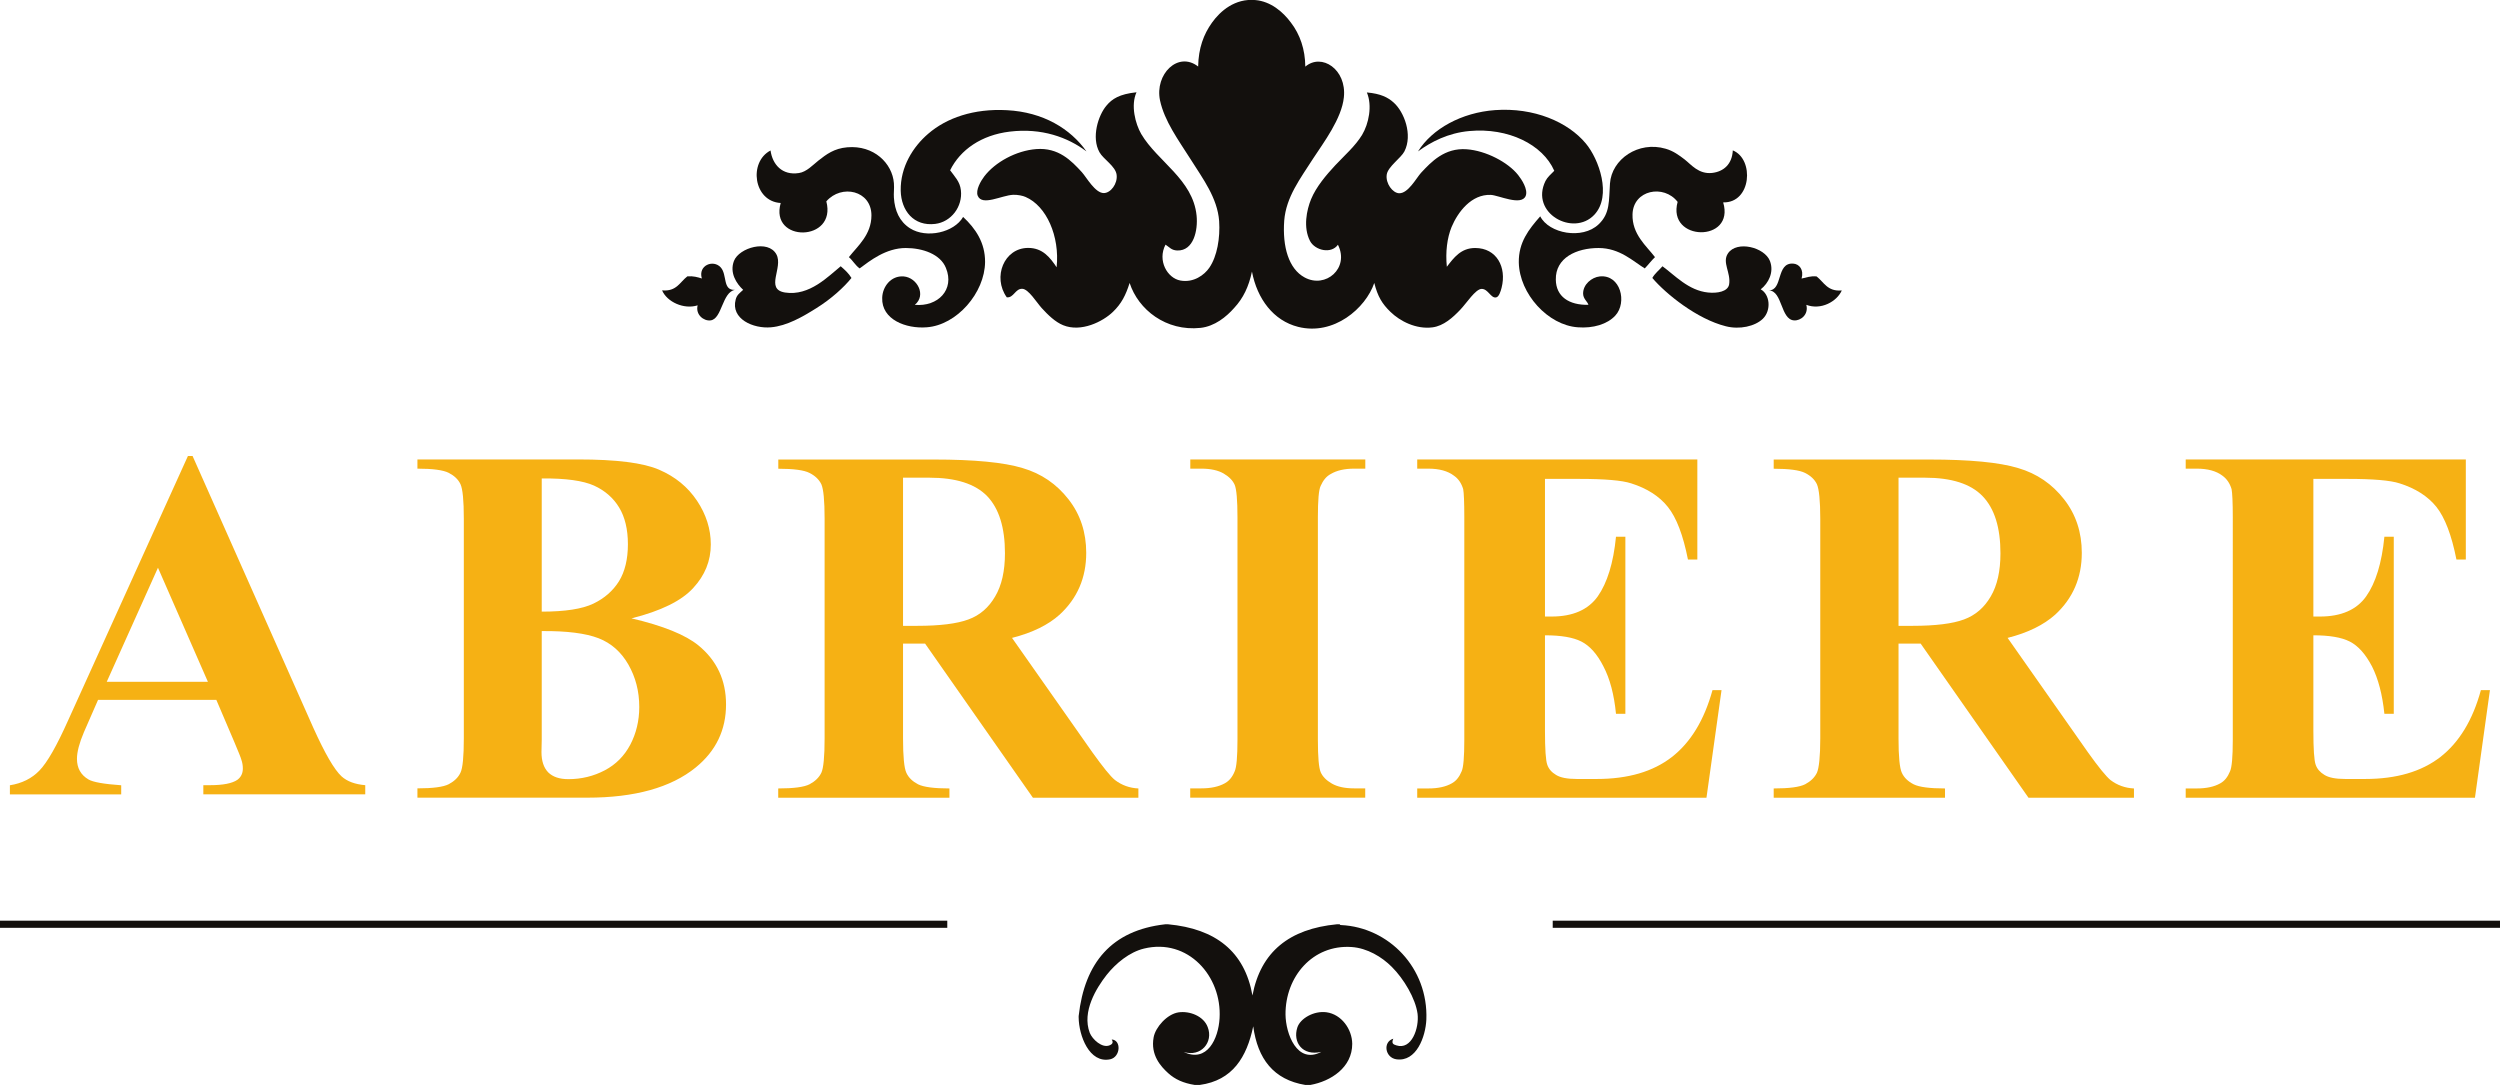 <?xml version="1.0" encoding="utf-8"?>
<!-- Generator: Adobe Illustrator 26.0.2, SVG Export Plug-In . SVG Version: 6.00 Build 0)  -->
<svg version="1.1" id="Calque_1" xmlns="http://www.w3.org/2000/svg" xmlns:xlink="http://www.w3.org/1999/xlink" x="0px" y="0px"
	 viewBox="0 0 290.41 126.03" style="enable-background:new 0 0 290.41 126.03;" xml:space="preserve">
<style type="text/css">
	.st0{fill:#F6B114;}
	.st1{fill-rule:evenodd;clip-rule:evenodd;fill:#13100D;}
	.st2{fill:#13100D;}
</style>
<g>
	<g>
		<g>
			<g>
				<path class="st0" d="M25.13,81.3H11.39l-1.64,3.75c-0.53,1.25-0.81,2.28-0.81,3.1c0,1.08,0.45,1.87,1.33,2.39
					c0.51,0.31,1.79,0.54,3.81,0.68v1.06H1.15v-1.06C2.54,91,3.7,90.43,4.59,89.5c0.91-0.94,2.01-2.88,3.32-5.81l13.92-30.72h0.54
					l14.02,31.56c1.35,2.99,2.44,4.88,3.29,5.66c0.66,0.59,1.57,0.92,2.75,1.02v1.06H23.62v-1.06h0.78c1.51,0,2.57-0.21,3.17-0.62
					c0.42-0.31,0.64-0.75,0.64-1.31c0-0.34-0.05-0.69-0.18-1.05c-0.04-0.18-0.32-0.88-0.85-2.13L25.13,81.3z M24.15,79.2l-5.8-13.25
					L12.4,79.2H24.15z"/>
			</g>
			<g>
				<path class="st0" d="M73.36,71.83c3.7,0.87,6.28,1.92,7.78,3.15c2.14,1.76,3.2,4.04,3.2,6.85c0,2.95-1.16,5.4-3.52,7.32
					c-2.88,2.34-7.09,3.51-12.58,3.51H48.49v-1.08c1.79,0,3.02-0.16,3.65-0.49c0.65-0.35,1.09-0.78,1.35-1.33
					c0.26-0.53,0.39-1.87,0.39-4v-25.5c0-2.12-0.13-3.46-0.39-4.02c-0.26-0.55-0.72-0.98-1.36-1.31c-0.65-0.33-1.87-0.49-3.64-0.49
					v-1.07h18.64c4.45,0,7.6,0.39,9.45,1.2c1.87,0.81,3.32,2,4.39,3.6c1.06,1.59,1.6,3.29,1.6,5.07c0,1.91-0.68,3.59-2.04,5.06
					C79.18,69.79,76.78,70.97,73.36,71.83z M62.93,73.31v12.6l-0.03,1.45c0,1.04,0.26,1.82,0.78,2.36c0.54,0.53,1.31,0.79,2.35,0.79
					c1.52,0,2.94-0.35,4.23-1.03c1.29-0.68,2.27-1.68,2.96-2.98c0.68-1.3,1.04-2.77,1.04-4.37c0-1.84-0.43-3.47-1.27-4.94
					c-0.83-1.45-1.99-2.48-3.46-3.05C68.05,73.57,65.86,73.28,62.93,73.31z M62.93,71.05c2.71,0,4.71-0.31,6-0.93
					c1.29-0.62,2.28-1.49,2.98-2.61c0.68-1.11,1.03-2.55,1.03-4.29c0-1.74-0.35-3.17-1.02-4.27c-0.68-1.12-1.65-1.96-2.91-2.54
					c-1.27-0.57-3.29-0.86-6.08-0.83V71.05z"/>
			</g>
			<g>
				<path class="st0" d="M104.9,74.76v11.01c0,2.12,0.13,3.46,0.39,4.01c0.26,0.56,0.71,0.99,1.36,1.33
					c0.65,0.32,1.87,0.48,3.64,0.48v1.08H90.4v-1.08c1.79,0,3.02-0.16,3.65-0.49c0.65-0.35,1.09-0.78,1.36-1.33
					c0.25-0.53,0.38-1.87,0.38-4v-25.5c0-2.12-0.13-3.46-0.38-4.02c-0.27-0.55-0.72-0.98-1.37-1.31c-0.64-0.33-1.86-0.49-3.63-0.49
					v-1.07h18.06c4.7,0,8.14,0.33,10.31,0.99c2.19,0.64,3.96,1.86,5.34,3.63c1.38,1.76,2.06,3.84,2.06,6.22
					c0,2.89-1.03,5.28-3.09,7.18c-1.32,1.19-3.16,2.1-5.53,2.7l9.34,13.3c1.23,1.71,2.09,2.79,2.62,3.21
					c0.78,0.6,1.69,0.93,2.72,0.98v1.08h-12.25l-12.53-17.91H104.9z M104.9,55.49V72.7h1.64c2.65,0,4.64-0.25,5.95-0.74
					c1.33-0.48,2.36-1.38,3.11-2.67c0.76-1.28,1.14-2.95,1.14-5.02c0-2.99-0.69-5.2-2.07-6.64c-1.39-1.43-3.63-2.14-6.71-2.14H104.9
					z"/>
			</g>
			<g>
				<path class="st0" d="M153.09,60.1v25.84c0,2.01,0.11,3.26,0.33,3.77c0.22,0.5,0.65,0.94,1.29,1.31c0.64,0.37,1.5,0.56,2.59,0.56
					h1.29v1.08h-20.33v-1.08h1.29c1.13,0,2.03-0.2,2.73-0.59c0.5-0.27,0.89-0.74,1.15-1.4c0.21-0.46,0.32-1.67,0.32-3.65V60.1
					c0-2.01-0.11-3.26-0.32-3.77c-0.21-0.49-0.63-0.94-1.28-1.32c-0.63-0.37-1.5-0.57-2.59-0.57h-1.29v-1.07h20.33v1.07h-1.29
					c-1.13,0-2.03,0.21-2.72,0.62c-0.5,0.26-0.89,0.73-1.18,1.39C153.19,56.91,153.09,58.12,153.09,60.1"/>
			</g>
			<g>
				<path class="st0" d="M179.47,55.63v15.99h0.77c2.47,0,4.25-0.79,5.36-2.34c1.1-1.57,1.82-3.87,2.12-6.93h1.09v20.57h-1.09
					c-0.22-2.23-0.7-4.07-1.46-5.51c-0.72-1.43-1.58-2.38-2.55-2.88c-0.98-0.5-2.4-0.73-4.24-0.73v11.07c0,2.16,0.09,3.48,0.27,3.97
					c0.17,0.49,0.51,0.88,1.02,1.18c0.49,0.31,1.29,0.47,2.41,0.47h2.31c3.64,0,6.54-0.85,8.73-2.55c2.18-1.7,3.76-4.28,4.72-7.77
					h1.05l-1.75,12.5h-33.6v-1.08h1.29c1.13,0,2.04-0.2,2.72-0.59c0.5-0.27,0.88-0.74,1.15-1.4c0.21-0.46,0.31-1.67,0.31-3.65V60.1
					c0-1.77-0.05-2.87-0.13-3.28c-0.2-0.67-0.54-1.19-1.07-1.56c-0.72-0.55-1.72-0.82-2.98-0.82h-1.29v-1.07h32.54V65h-1.09
					c-0.56-2.84-1.34-4.88-2.34-6.12c-0.99-1.24-2.42-2.15-4.25-2.73c-1.07-0.35-3.08-0.52-6.03-0.52H179.47z"/>
			</g>
			<g>
				<path class="st0" d="M220.54,74.76v11.01c0,2.12,0.13,3.46,0.39,4.01c0.26,0.56,0.71,0.99,1.37,1.33
					c0.65,0.32,1.86,0.48,3.64,0.48v1.08h-19.9v-1.08c1.8,0,3.02-0.16,3.66-0.49c0.65-0.35,1.09-0.78,1.36-1.33
					c0.24-0.53,0.39-1.87,0.39-4v-25.5c0-2.12-0.14-3.46-0.39-4.02c-0.26-0.55-0.72-0.98-1.37-1.31c-0.66-0.33-1.87-0.49-3.65-0.49
					v-1.07h18.07c4.71,0,8.14,0.33,10.32,0.99c2.19,0.64,3.96,1.86,5.34,3.63c1.38,1.76,2.06,3.84,2.06,6.22
					c0,2.89-1.03,5.28-3.09,7.18c-1.33,1.19-3.16,2.1-5.53,2.7l9.34,13.3c1.22,1.71,2.1,2.79,2.61,3.21c0.79,0.6,1.7,0.93,2.73,0.98
					v1.08h-12.25l-12.53-17.91H220.54z M220.54,55.49V72.7h1.63c2.66,0,4.66-0.25,5.97-0.74c1.32-0.48,2.36-1.38,3.11-2.67
					c0.76-1.28,1.13-2.95,1.13-5.02c0-2.99-0.69-5.2-2.08-6.64c-1.38-1.43-3.61-2.14-6.69-2.14H220.54z"/>
			</g>
			<g>
				<path class="st0" d="M268.73,55.63v15.99h0.77c2.47,0,4.26-0.79,5.36-2.34c1.11-1.57,1.82-3.87,2.12-6.93h1.09v20.57h-1.09
					c-0.23-2.23-0.71-4.07-1.44-5.51c-0.75-1.43-1.6-2.38-2.57-2.88c-0.98-0.5-2.4-0.73-4.24-0.73v11.07c0,2.16,0.09,3.48,0.27,3.97
					c0.17,0.49,0.52,0.88,1.02,1.18c0.5,0.31,1.29,0.47,2.41,0.47h2.32c3.63,0,6.53-0.85,8.73-2.55c2.18-1.7,3.76-4.28,4.71-7.77
					h1.05l-1.74,12.5h-33.6v-1.08h1.29c1.13,0,2.03-0.2,2.72-0.59c0.5-0.27,0.87-0.74,1.14-1.4c0.21-0.46,0.32-1.67,0.32-3.65V60.1
					c0-1.77-0.06-2.87-0.14-3.28c-0.2-0.67-0.55-1.19-1.06-1.56c-0.72-0.55-1.72-0.82-2.98-0.82h-1.29v-1.07h32.54V65h-1.09
					c-0.56-2.84-1.34-4.88-2.33-6.12c-1-1.24-2.43-2.15-4.27-2.73c-1.07-0.35-3.08-0.52-6.02-0.52H268.73z"/>
			</g>
		</g>
	</g>
	<g>
		<path class="st1" d="M152.22,126.03c-0.2,0-0.4,0-0.6,0c-3.68-0.61-5.53-3.03-6.04-6.81c-0.75,3.59-2.4,6.29-6.21,6.81
			c-0.2,0-0.4,0-0.59,0c-1.32-0.21-2.27-0.64-3.07-1.36c-0.86-0.78-2.08-2.1-1.7-4.17c0.21-1.17,1.56-2.7,2.89-2.9
			c1.31-0.19,2.92,0.44,3.39,1.71c0.69,1.76-0.79,3.52-2.79,2.89c2.73,1.3,4.04-1.55,4.17-3.92c0.29-4.89-3.69-9.33-8.78-8.09
			c-1.69,0.41-3.27,1.71-4.34,3.06c-1.18,1.51-2.9,4.26-1.96,6.73c0.3,0.75,1.43,1.81,2.3,1.45c0.21-0.09,0.52-0.25,0.25-0.68
			c1.14,0.07,1.03,2.03-0.17,2.3c-2.44,0.52-3.65-2.77-3.67-4.86c0-0.05,0-0.11,0-0.16c0.69-6.22,3.85-9.96,10.05-10.66
			c0.13,0,0.24,0,0.35,0c5.51,0.52,8.88,3.15,9.79,8.27c0.95-5.08,4.3-7.74,9.79-8.27c0.12,0,0.23,0,0.35,0
			c0.02,0.07,0.07,0.1,0.17,0.09c5.52,0.27,10.13,4.97,9.89,10.99c-0.09,1.96-1.15,4.95-3.5,4.6c-1.3-0.2-1.58-2.02-0.34-2.39
			c-0.24,0.56,0,0.66,0.34,0.77c1.8,0.6,2.68-2.03,2.48-3.66c-0.24-1.78-1.59-4.06-2.99-5.45c-1.15-1.16-2.86-2.19-4.68-2.31
			c-4.51-0.3-7.7,3.44-7.67,7.84c0.02,2.22,1.34,5.83,4.16,4.34c-2.22,0.51-3.33-1.14-2.79-2.82c0.33-1.06,1.93-1.98,3.39-1.78
			c1.74,0.24,2.97,1.96,2.99,3.66C157.09,124.01,154.58,125.61,152.22,126.03z"/>
	</g>
	<g>
		<g>
			<g>
				<rect y="106.95" class="st2" width="110.04" height="0.83"/>
			</g>
		</g>
		<g>
			<g>
				<rect x="180.37" y="106.95" class="st2" width="110.04" height="0.83"/>
			</g>
		</g>
	</g>
	<g>
		<g>
			<path class="st1" d="M151.63,7.74c1.89-1.61,4.82,0.31,4.48,3.56c-0.25,2.48-2.35,5.25-3.56,7.1c-1.52,2.38-3.15,4.48-3.37,7.23
				c-0.22,3.04,0.52,5.6,2.37,6.6c2.44,1.33,5.24-1.08,3.87-3.8c-0.79,1.11-2.66,0.66-3.24-0.43c-0.82-1.58-0.39-3.62,0.12-4.86
				c0.6-1.45,1.76-2.81,2.8-3.93c1.12-1.19,2.35-2.26,3.13-3.55c0.77-1.29,1.2-3.38,0.55-4.92c1.6,0.14,2.45,0.57,3.12,1.18
				c1.21,1.08,2.23,3.74,1.24,5.67c-0.38,0.75-1.91,1.77-2.05,2.68c-0.16,1.04,0.69,2.15,1.43,2.18c1.05,0.04,2-1.76,2.55-2.37
				c1.18-1.27,2.74-2.93,5.3-2.74c2.25,0.16,4.82,1.52,5.98,2.99c0.4,0.5,1.18,1.68,0.88,2.43c-0.5,1.21-3.17-0.09-4.06-0.12
				c-2.24-0.09-3.81,1.97-4.55,3.73c-0.52,1.29-0.72,2.89-0.55,4.62c0.81-1.05,1.63-2.18,3.29-2.18c2.5,0,3.68,2.23,3.07,4.62
				c-0.11,0.42-0.3,1.06-0.64,1.12c-0.61,0.12-0.92-0.99-1.67-0.99c-0.72,0-1.78,1.69-2.5,2.43c-0.83,0.87-1.92,1.88-3.23,2.04
				c-1.9,0.24-3.76-0.72-4.87-1.8c-0.97-0.94-1.48-1.78-1.88-3.36c-1,2.94-4.7,6.15-8.85,5.1c-2.86-0.72-4.75-3.24-5.36-6.42
				c-0.37,1.74-1,3.08-2.07,4.23c-0.91,1.03-2.26,2.13-3.91,2.31c-4,0.42-7.22-2.11-8.23-5.22c-0.45,1.43-0.96,2.42-1.94,3.36
				c-1.18,1.14-3.7,2.4-5.78,1.55c-0.92-0.37-1.77-1.2-2.5-2c-0.58-0.64-1.53-2.21-2.25-2.23c-0.81-0.04-1,1.08-1.8,0.99
				c-1.68-2.35-0.32-5.74,2.49-5.74c1.69,0,2.55,1.13,3.3,2.25c0.38-3.6-1.18-7.13-3.61-8.17c-0.3-0.14-0.92-0.27-1.44-0.25
				c-1.34,0.06-3.6,1.34-4.11,0.12c-0.28-0.66,0.37-1.75,0.75-2.25c1.27-1.67,3.72-3,6.04-3.18c2.59-0.2,4.07,1.34,5.3,2.68
				c0.55,0.61,1.54,2.43,2.55,2.43c0.8,0,1.62-1.09,1.49-2.12c-0.11-0.99-1.54-1.81-1.99-2.62c-0.96-1.71-0.16-4.28,0.81-5.42
				c0.65-0.78,1.5-1.34,3.49-1.55c-0.69,1.52-0.14,3.65,0.55,4.85c1.89,3.2,6.01,5.27,6.43,9.48c0.17,1.68-0.33,4.11-2.25,4.05
				c-0.68-0.03-0.88-0.37-1.36-0.68c-0.97,1.86,0.22,3.9,1.73,4.17c1.53,0.28,2.78-0.64,3.36-1.49c0.91-1.32,1.27-3.47,1.14-5.42
				c-0.2-2.69-1.9-4.93-3.31-7.17c-1.45-2.28-3.05-4.46-3.56-6.85c-0.63-3.04,2.1-5.75,4.43-3.93c0.04-2.13,0.63-3.73,1.61-5.1
				c0.96-1.34,2.66-2.84,5.05-2.62c1.77,0.16,3.18,1.35,4.12,2.62C151.02,4.01,151.61,5.73,151.63,7.74z"/>
		</g>
		<g>
			<path class="st1" d="M126.21,17.59c-2.18-1.65-5.22-2.75-8.92-2.3c-3.29,0.4-5.74,2.1-6.92,4.49c0.55,0.76,1.14,1.32,1.25,2.31
				c0.23,1.92-1.14,3.7-2.99,3.92c-2.49,0.3-3.95-1.54-4-3.86c-0.05-2.78,1.45-5.12,3.19-6.61c2.14-1.85,5.3-2.95,9.15-2.74
				C121.19,13.02,124.35,14.96,126.21,17.59z"/>
		</g>
		<g>
			<path class="st1" d="M180.55,19.84c-1.34-3.06-5.35-5.03-9.85-4.62c-2.48,0.22-4.47,1.26-5.98,2.37c1.64-2.63,5.07-4.52,8.96-4.8
				c4.51-0.32,8.45,1.37,10.53,3.87c1.52,1.81,3.06,6.09,0.99,8.29c-2.43,2.58-7.51-0.19-5.67-3.93
				C179.75,20.59,180.15,20.24,180.55,19.84z"/>
		</g>
		<g>
			<path class="st1" d="M111.88,25.2c1.44,1.34,2.56,2.98,2.55,5.23c-0.03,3.59-3.29,7.34-6.78,7.59c-2.39,0.19-5.26-0.89-5.17-3.42
				c0.03-1.3,1.02-2.6,2.49-2.49c1.56,0.12,2.68,2.17,1.3,3.3c2.67,0.25,4.66-1.76,3.61-4.29c-0.64-1.6-2.71-2.31-4.66-2.31
				c-2.31,0-4.17,1.49-5.36,2.37c-0.51-0.36-0.79-0.92-1.25-1.31c1-1.28,2.62-2.59,2.62-4.85c0-2.9-3.48-3.66-5.24-1.63
				c1.25,4.74-6.62,4.83-5.3,0.19c-3.17-0.18-3.75-4.77-1.18-6.1c0.22,1.61,1.34,2.93,3.3,2.62c0.88-0.13,1.61-0.93,2.25-1.44
				c0.93-0.73,1.83-1.42,3.36-1.55c3.09-0.27,5.24,1.86,5.42,4.17c0.05,0.62-0.04,1.18,0,1.69c0.1,1.5,0.64,2.76,1.87,3.55
				C107.63,27.74,110.84,27.01,111.88,25.2z"/>
		</g>
		<g>
			<path class="st1" d="M201.29,17.47c2.53,1.02,2.16,6.13-1.12,6.04c1.41,4.7-6.56,4.57-5.29-0.06c-1.6-2.07-5.16-1.4-5.24,1.44
				c-0.07,2.33,1.61,3.67,2.61,4.98c-0.43,0.41-0.78,0.89-1.19,1.31c-1.35-0.83-2.91-2.37-5.36-2.37c-2.58,0-5.02,1.14-4.97,3.67
				c0.02,1.97,1.53,2.98,3.79,2.93c-0.12-0.4-0.61-0.68-0.62-1.3c-0.01-1.07,0.99-1.9,1.94-2c2.41-0.24,3.21,3.02,1.8,4.55
				c-0.93,1.01-2.58,1.5-4.36,1.36c-3.45-0.24-6.78-3.88-6.85-7.53c-0.04-2.34,1.17-3.86,2.49-5.36c1,1.99,4.88,2.74,6.78,0.93
				c1.36-1.28,1.18-2.75,1.32-4.74c0.19-2.82,3.3-4.98,6.48-4.04c0.89,0.26,1.55,0.75,2.19,1.24c0.78,0.61,1.63,1.73,3.18,1.57
				C200.24,19.94,201.21,19.06,201.29,17.47z"/>
		</g>
		<g>
			<path class="st1" d="M97.66,30.93c0.47,0.41,0.93,0.82,1.25,1.36c-0.87,1.08-2.35,2.43-4.05,3.49c-1.63,1.03-3.46,2.08-5.29,2.24
				c-2.06,0.19-4.71-0.97-4.11-3.23c0.14-0.54,0.46-0.74,0.87-1.12c-0.79-0.73-1.6-1.99-1.07-3.36c0.6-1.54,3.98-2.52,4.93-0.76
				c0.83,1.53-1.37,4.05,1,4.43C94.04,34.43,96.25,32.06,97.66,30.93z"/>
		</g>
		<g>
			<path class="st1" d="M204.53,33.61c1.07,0.58,1.26,2.43,0.25,3.42c-0.91,0.88-2.7,1.28-4.3,0.87c-3.33-0.83-6.95-3.74-8.54-5.61
				c0.3-0.54,0.8-0.91,1.18-1.36c1.44,1.05,3.02,2.82,5.3,3.05c1.06,0.11,2.28-0.1,2.44-0.93c0.23-1.38-0.85-2.56-0.13-3.62
				c1.03-1.52,4.25-0.71,4.87,0.88C206.11,31.61,205.43,32.91,204.53,33.61z"/>
		</g>
		<g>
			<path class="st1" d="M85.39,33.67c-1.52,0.25-1.5,3.4-2.86,3.55c-0.78,0.09-1.76-0.66-1.49-1.75c-1.6,0.51-3.56-0.4-4.13-1.74
				c1.69,0.16,2.07-0.97,2.94-1.63c0.7-0.05,1.19,0.1,1.68,0.25c-0.46-1.53,1.32-2.23,2.18-1.3C84.51,31.91,83.9,33.77,85.39,33.67z
				"/>
		</g>
		<g>
			<path class="st1" d="M209.28,32.36c0.54-0.11,1-0.32,1.74-0.25c0.86,0.66,1.25,1.78,2.93,1.63c-0.57,1.29-2.42,2.32-4.12,1.67
				c0.29,1.13-0.65,1.86-1.42,1.81c-1.59-0.1-1.33-3.42-2.93-3.49c1.65,0,0.82-3.23,2.81-3.11
				C209.01,30.66,209.57,31.32,209.28,32.36z"/>
		</g>
	</g>
</g>
</svg>
